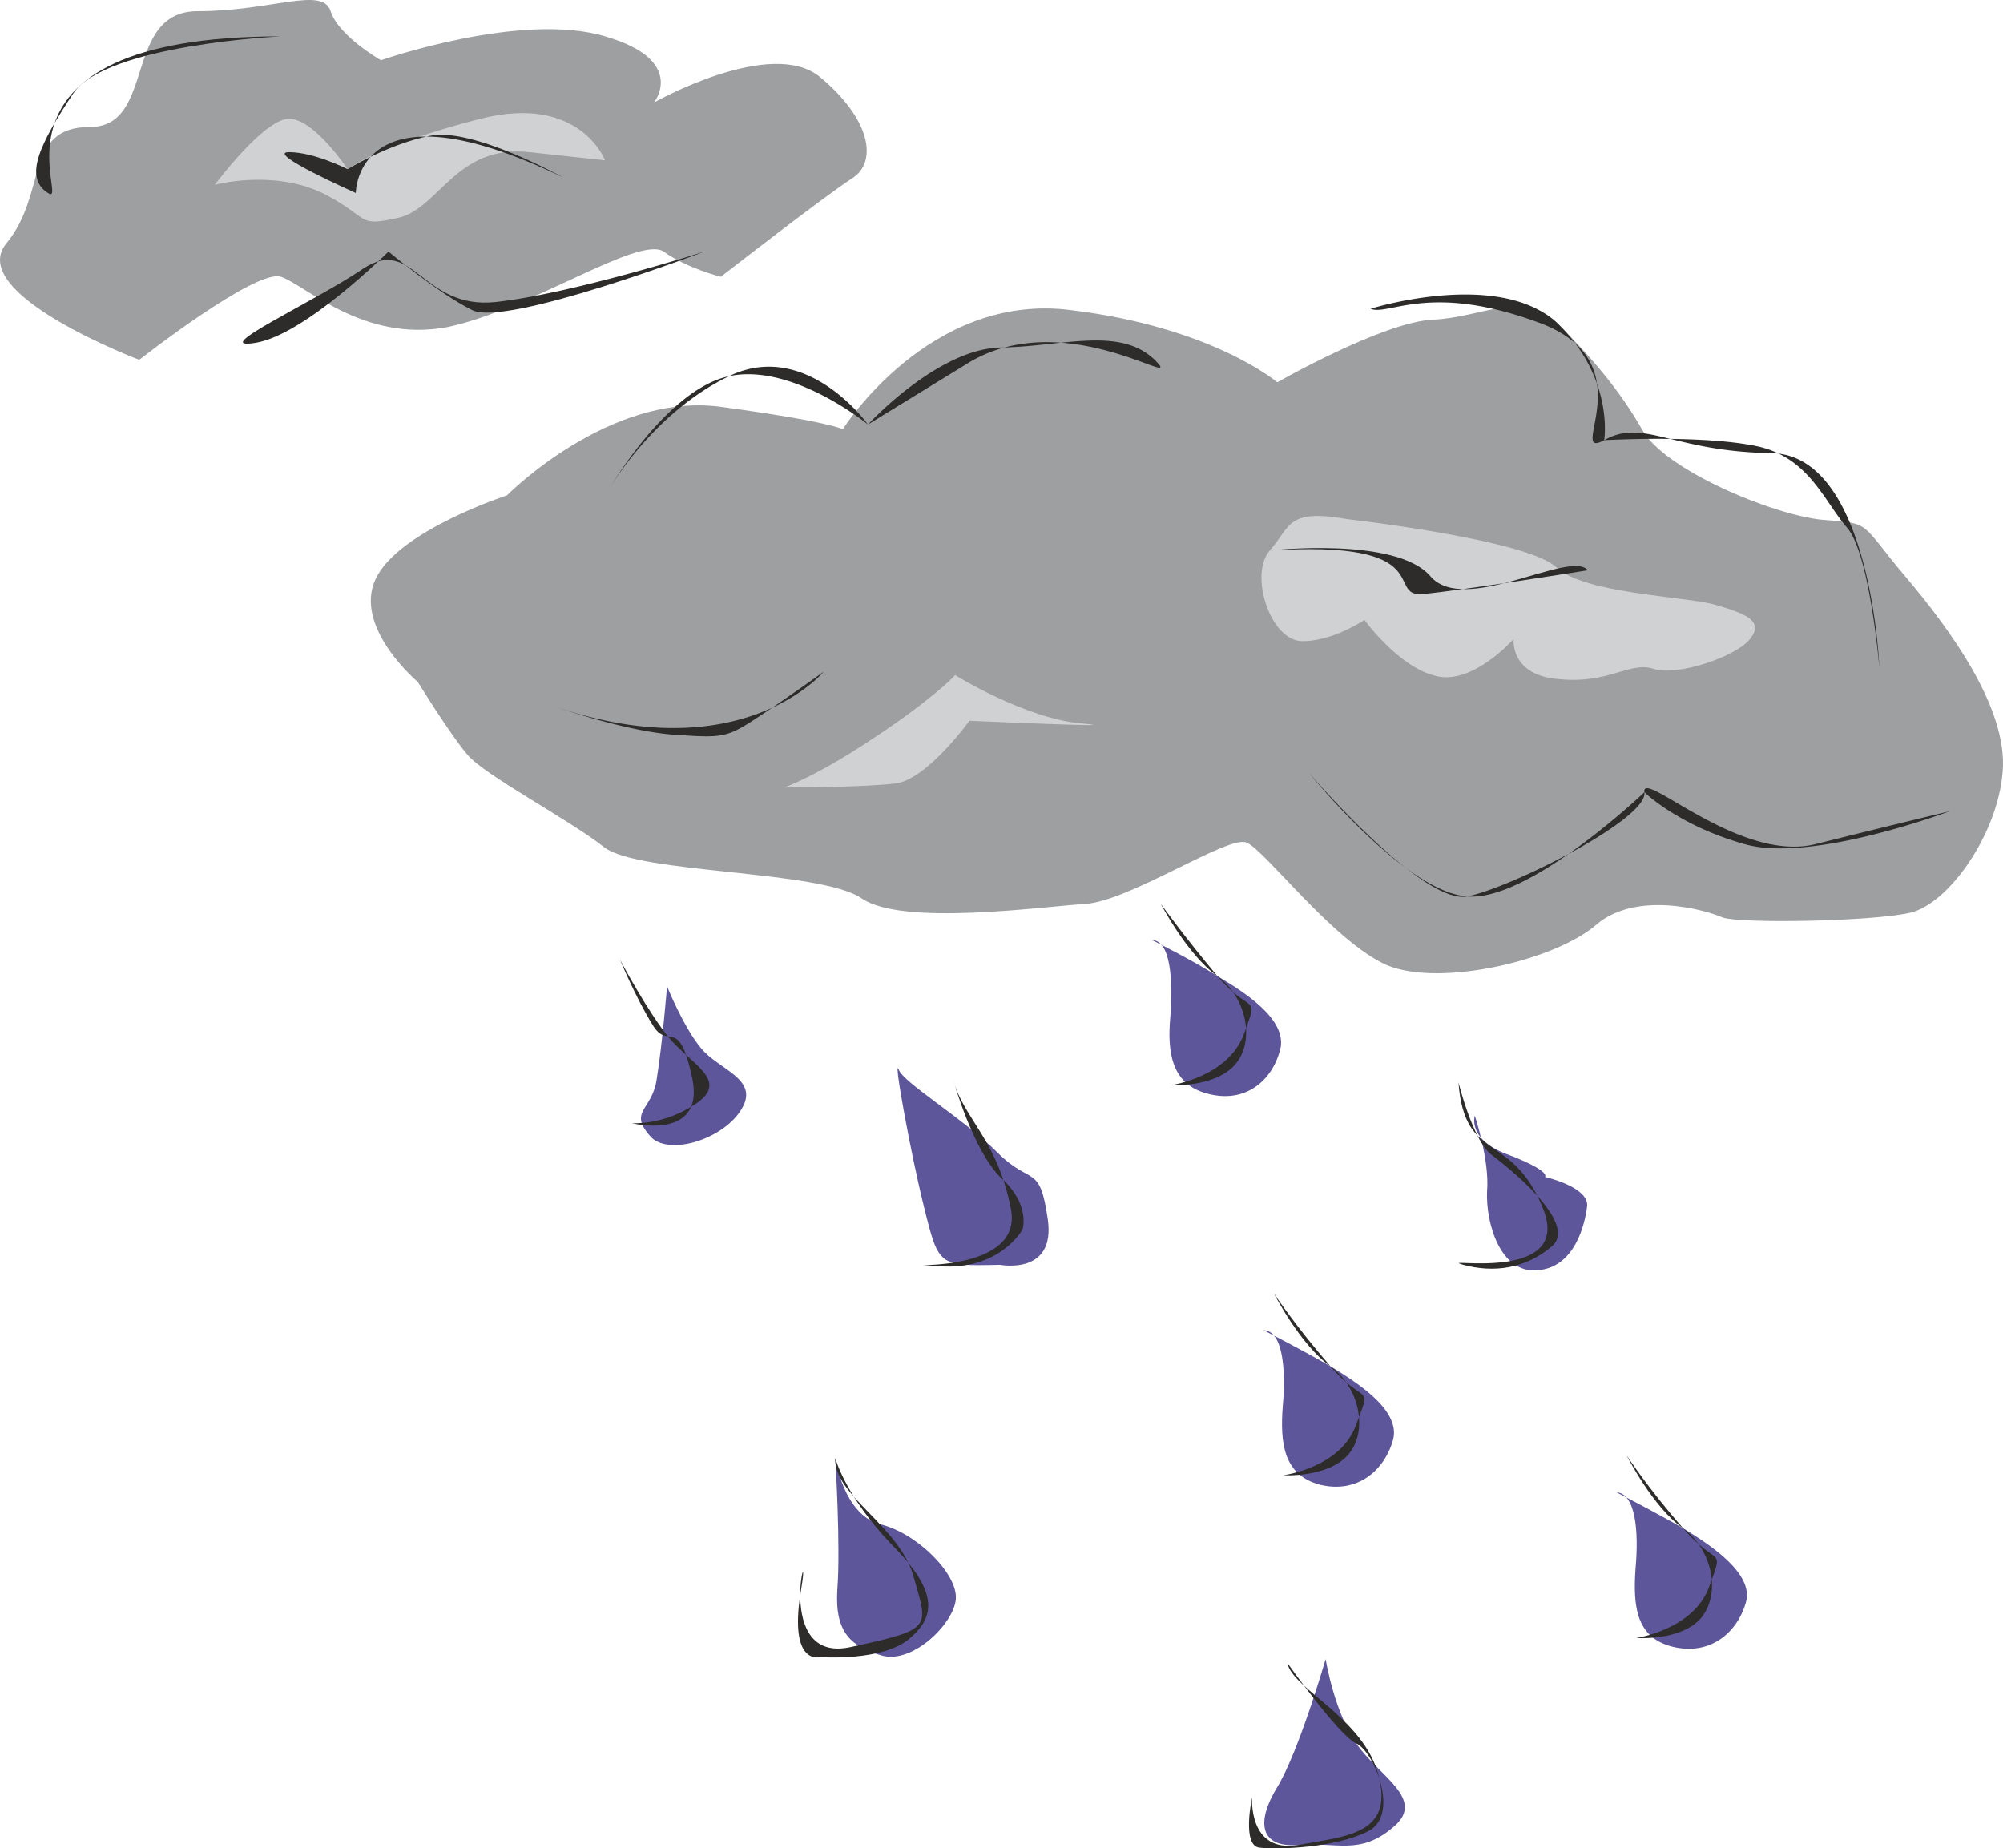<svg xmlns="http://www.w3.org/2000/svg" width="282.329" height="260.583" viewBox="0 0 211.747 195.437"><path d="M208.07 361.617s-18.432-6.984-14.04-12.312c4.392-5.328 1.8-12.312 8.856-12.312 6.984 0 3.456-12.24 11.376-12.24 7.848 0 13.176-2.664 14.04 0 .864 2.664 5.328 5.184 5.328 5.184s14.832-5.184 23.688-2.52c8.712 2.52 5.184 6.984 5.184 6.984s12.384-6.984 17.568-2.664c5.256 4.392 6.048 8.784 3.528 10.584-2.664 1.656-14.04 10.512-14.04 10.512s-3.528-.864-6.048-2.664c-2.664-1.728-14.184 6.192-22.896 7.992-8.856 1.656-14.976-4.464-17.568-5.328-2.664-.864-14.976 8.784-14.976 8.784z" style="fill:#9e9fa1" transform="translate(-193.353 -323.569)"/><path d="M281.654 477.753s.864 5.976 4.752 6.984c3.888.936 8.208 5.256 7.992 7.92-.216 2.592-4.536 6.84-7.776 5.976-3.24-.936-5.04-2.376-4.752-6.984.36-4.608-.216-13.896-.216-13.896zm51.84 21.24s.864 5.472 3.24 8.928c2.376 3.456 7.488 5.904 3.888 8.856-3.528 3.024-6.048 1.512-10.08 1.872-3.96.288-4.464-2.376-2.16-6.12 2.304-3.816 5.112-13.536 5.112-13.536zm-6.552-34.776s4.464 2.304 7.056 3.816c2.448 1.512 7.488 4.536 6.624 7.776-.936 3.312-3.816 5.688-7.704 4.752-3.888-1.008-4.248-4.392-3.96-8.28.36-3.96 0-7.992-2.016-8.064zm-63.072-36.36s1.728 4.32 3.6 6.552c1.872 2.304 6.264 3.24 4.248 6.48-1.872 3.096-7.488 4.896-9.504 2.952-2.592-2.808.144-2.808.576-6.264.576-3.528 1.08-9.72 1.08-9.72zm85.392 13.68s1.584 4.752 1.296 7.992c-.144 3.312 1.368 8.712 5.328 8.352 3.96-.288 5.04-4.896 5.256-6.84.072-2.016-4.464-3.024-4.464-3.024s.72-.576-3.744-2.304c-4.536-1.584-3.672-4.176-3.672-4.176zm-50.184 15.768s5.904 1.152 5.04-4.824c-.864-5.976-1.728-3.456-5.328-7.056-3.6-3.6-10.008-7.416-10.44-8.784-.576-1.368 1.224 8.712 2.736 14.76 1.512 6.048 1.512 6.048 7.992 5.904z" style="fill:#5d569b" transform="translate(-193.353 -323.569)"/><path d="M246.95 375.945s10.8-10.944 22.608-9.36c11.664 1.584 12.888 2.376 12.888 2.376s9.144-14.544 24.12-12.6c14.976 1.8 21.816 7.632 21.816 7.632s11.088-6.336 16.416-6.624c5.328-.216 9.504-3.24 13.176.36 3.6 3.6 6.624 7.128 9 11.304 2.304 4.176 13.752 9 19.08 9.504 5.256.36 3.888.288 8.712 5.976s10.872 14.04 10.296 20.664c-.504 6.552-5.688 13.968-9.792 14.904-4.104.936-17.928 1.152-19.8.504-1.944-.864-9.144-2.808-13.32.72-4.248 3.744-16.416 6.696-22.176 4.32-5.688-2.52-12.888-12.168-14.832-12.96-1.872-.864-12.384 6.192-17.064 6.48-4.608.288-19.296 2.376-23.616-.576-4.392-3.024-23.544-2.592-27.216-5.4-3.744-2.952-12.672-7.632-14.472-9.792-1.8-2.088-5.256-7.704-5.256-7.704s-6.84-5.76-4.464-10.872c2.376-5.112 13.896-8.856 13.896-8.856z" style="fill:#9e9fa1" transform="translate(-193.353 -323.569)"/><path d="M251.774 398.193s7.056 2.52 12.384 3.024c5.184.36 5.832.432 8.64-1.368 2.808-1.8 7.632-5.256 7.632-5.256s-8.712 10.512-28.656 3.6zm5.832-22.68s6.12-10.728 12.816-12.168c6.696-1.44 14.688 5.112 14.688 5.112s7.272-7.92 13.896-8.136c6.552-.072 12.672-2.304 16.416 1.296 3.6 3.6-9.504-6.048-19.872.432l-10.44 6.408s-6.48-9.072-14.688-5.112c-8.208 3.96-12.816 12.168-12.816 12.168zm80.64-19.296s13.536-4.248 19.728 1.512c6.048 5.832 4.968 12.384 4.968 12.384s9.936-.576 15.84.576c5.76 1.08 7.344 5.832 9.864 8.712 2.376 2.808 3.384 14.76 3.384 14.76s-.864-22.464-11.376-22.68c-10.512-.144-13.536-3.744-17.712-1.368-4.176 2.232 4.608-8.28-6.984-12.456-11.52-4.248-15.84-.648-17.712-1.44zm61.2 53.136s-14.328 5.4-21.456 3.528c-7.128-1.944-10.8-5.544-10.8-5.544s-12.168 11.592-18.72 11.016c-6.552-.432-16.776-13.104-16.776-13.104s12.024 14.04 16.776 13.104c4.68-.936 19.152-8.208 18.72-11.016-.36-2.592 10.08 7.56 18.144 5.472a1436.619 1436.619 0 0 1 14.112-3.456z" style="fill:#2d2c2b" transform="translate(-193.353 -323.569)"/><path d="M335.798 378.465s19.08 2.16 22.104 5.112c3.024 2.808 13.68 3.024 16.848 3.96 3.24.936 5.112 1.728 3.6 3.6-1.368 1.8-7.56 3.96-10.152 3.168-2.52-.864-4.68 1.584-9.936 1.08-5.328-.36-4.896-4.248-4.896-4.248s-4.392 4.968-8.28 3.888c-3.888-.936-7.488-5.904-7.488-5.904s-3.528 2.376-6.768 2.232c-3.312-.288-5.4-7.128-3.24-9.576 2.232-2.52 1.728-4.464 8.208-3.312zm-39.96 21.312s-4.464 6.192-7.776 6.624c-3.312.432-11.808.432-11.808.432s3.384-1.152 9.504-5.256c6.336-4.176 8.568-6.624 8.568-6.624s7.416 4.608 13.392 5.112c5.904.504-11.88-.288-11.88-.288z" style="fill:#cfd1d2" transform="translate(-193.353 -323.569)"/><path d="M327.59 381.777s13.392-1.512 16.992 2.736c3.6 4.176 14.76-2.88 16.632-.648 0 0-13.464 2.16-17.496 2.52-3.96.288 1.872-5.76-16.128-4.608zm19.944 56.232s1.512 6.12 3.456 7.632c1.8 1.368 9.288 7.272 6.408 9.72-2.808 2.376-6.12 2.808-9.36 1.944-3.24-.936 11.736 2.16 8.424-5.976-3.312-8.208-8.28-4.68-8.928-13.32zm-19.512 22.32s2.808 5.472 5.976 7.704c3.096 2.232 4.032 6.912 1.872 9.36-2.16 2.448-6.84 2.16-6.84 2.16s6.12-.792 7.704-5.4c1.728-4.464.864-1.872-2.736-6.12-3.744-4.32-5.976-7.704-5.976-7.704zM294.11 437.72s2.088 7.489 5.04 10.369c3.168 2.808 2.304 5.472 2.304 5.472s-2.376 4.392-8.856 3.888c-6.624-.504 9 1.368 7.632-5.976-1.368-7.344-5.04-9.648-6.12-13.752zm-12.456 40.033s1.08 4.032 5.904 9.072c4.968 4.968 4.752 7.632 1.944 10.008-2.88 2.448-9.432 1.944-9.432 1.944s-3.312 1.008-2.088-6.768c1.368-7.848-3.24 7.704 5.4 5.688 8.712-1.872 8.064-2.016 6.552-7.416-1.512-5.4-8.496-8.64-8.28-12.528zm47.808 21.672s5.4 7.632 7.272 8.496c1.872.792 4.68 7.632 1.224 9.288-3.384 1.728-9.36 1.944-11.376 1.728-2.016-.072-.864-5.328-.864-5.328s-.432 5.904 4.824 5.04c5.4-.936 10.08-1.224 8.568-7.272-1.512-6.12-9.216-9.288-9.648-11.952zm-70.56-74.376s2.88 5.472 5.256 8.352c2.448 2.808 6.264 4.464 2.808 6.84-3.456 2.376-6.84 2.088-6.84 2.088s7.776 1.944 6.408-4.752c-1.44-6.768-2.52-2.88-4.176-5.616-1.8-2.88-3.456-6.912-3.456-6.912z" style="fill:#2d2c2b" transform="translate(-193.353 -323.569)"/><path d="M364.238 481.353s4.464 2.304 7.056 3.816c2.448 1.512 7.56 4.68 6.624 7.848-.936 3.24-3.816 5.616-7.704 4.68-3.888-.936-4.248-4.248-3.96-8.28.36-3.96 0-7.92-2.016-8.064z" style="fill:#5d569b" transform="translate(-193.353 -323.569)"/><path d="M365.318 477.465s2.808 5.544 5.976 7.704c3.096 2.304 4.032 6.912 1.872 9.504-2.16 2.448-6.84 2.088-6.84 2.088s6.048-.864 7.704-5.4c1.656-4.464.864-1.944-2.736-6.192-3.672-4.176-5.976-7.704-5.976-7.704z" style="fill:#2d2c2b" transform="translate(-193.353 -323.569)"/><path d="M315.134 422.96s4.464 2.233 6.912 3.817c2.52 1.512 7.56 4.536 6.624 7.848-.864 3.24-3.672 5.616-7.56 4.608-3.888-.936-4.392-4.32-4.032-8.208.288-4.032 0-7.992-1.944-8.064z" style="fill:#5d569b" transform="translate(-193.353 -323.569)"/><path d="M316.07 419.145s2.808 5.4 5.976 7.632c3.096 2.232 4.032 6.912 1.872 9.36-2.16 2.448-6.696 2.16-6.696 2.16s5.976-.864 7.632-5.4c1.656-4.464.792-1.872-2.808-6.12-3.6-4.32-5.976-7.632-5.976-7.632zm-48.24-68.976s-21.024 7.992-24.552 6.192c-3.528-1.728-8.856-6.192-8.856-6.192s-8.784 8.784-14.04 9.648c-5.256.864 6.192-4.32 11.376-7.848 5.328-3.528 6.192 4.392 14.04 3.528 7.992-.864 22.032-5.328 22.032-5.328zm-44.784-22.752s-18.504.864-21.96 6.048c-3.528 5.328-5.256 8.856-2.664 10.512 2.664 1.8-8.784-16.56 24.624-16.56z" style="fill:#2d2c2b" transform="translate(-193.353 -323.569)"/><path d="M257.318 340.52s-2.664-7.055-13.176-4.391c-10.512 2.664-14.04 5.328-14.04 5.328s-3.528-5.328-6.192-5.328-7.848 6.984-7.848 6.984 6.048-1.656 11.376.864c5.184 2.664 3.528 3.6 7.848 2.664 4.464-.864 6.192-7.848 14.04-6.984l7.992.864z" style="fill:#cfd1d2" transform="translate(-193.353 -323.569)"/><path d="M252.854 342.32s-9.576-5.327-14.04-4.391c-4.392.864-8.712 3.528-8.712 3.528s-3.528-1.8-6.192-1.8 7.056 4.32 7.056 4.32 0-12.24 21.888-1.656z" style="fill:#2d2c2b" transform="translate(-193.353 -323.569)"/></svg>
